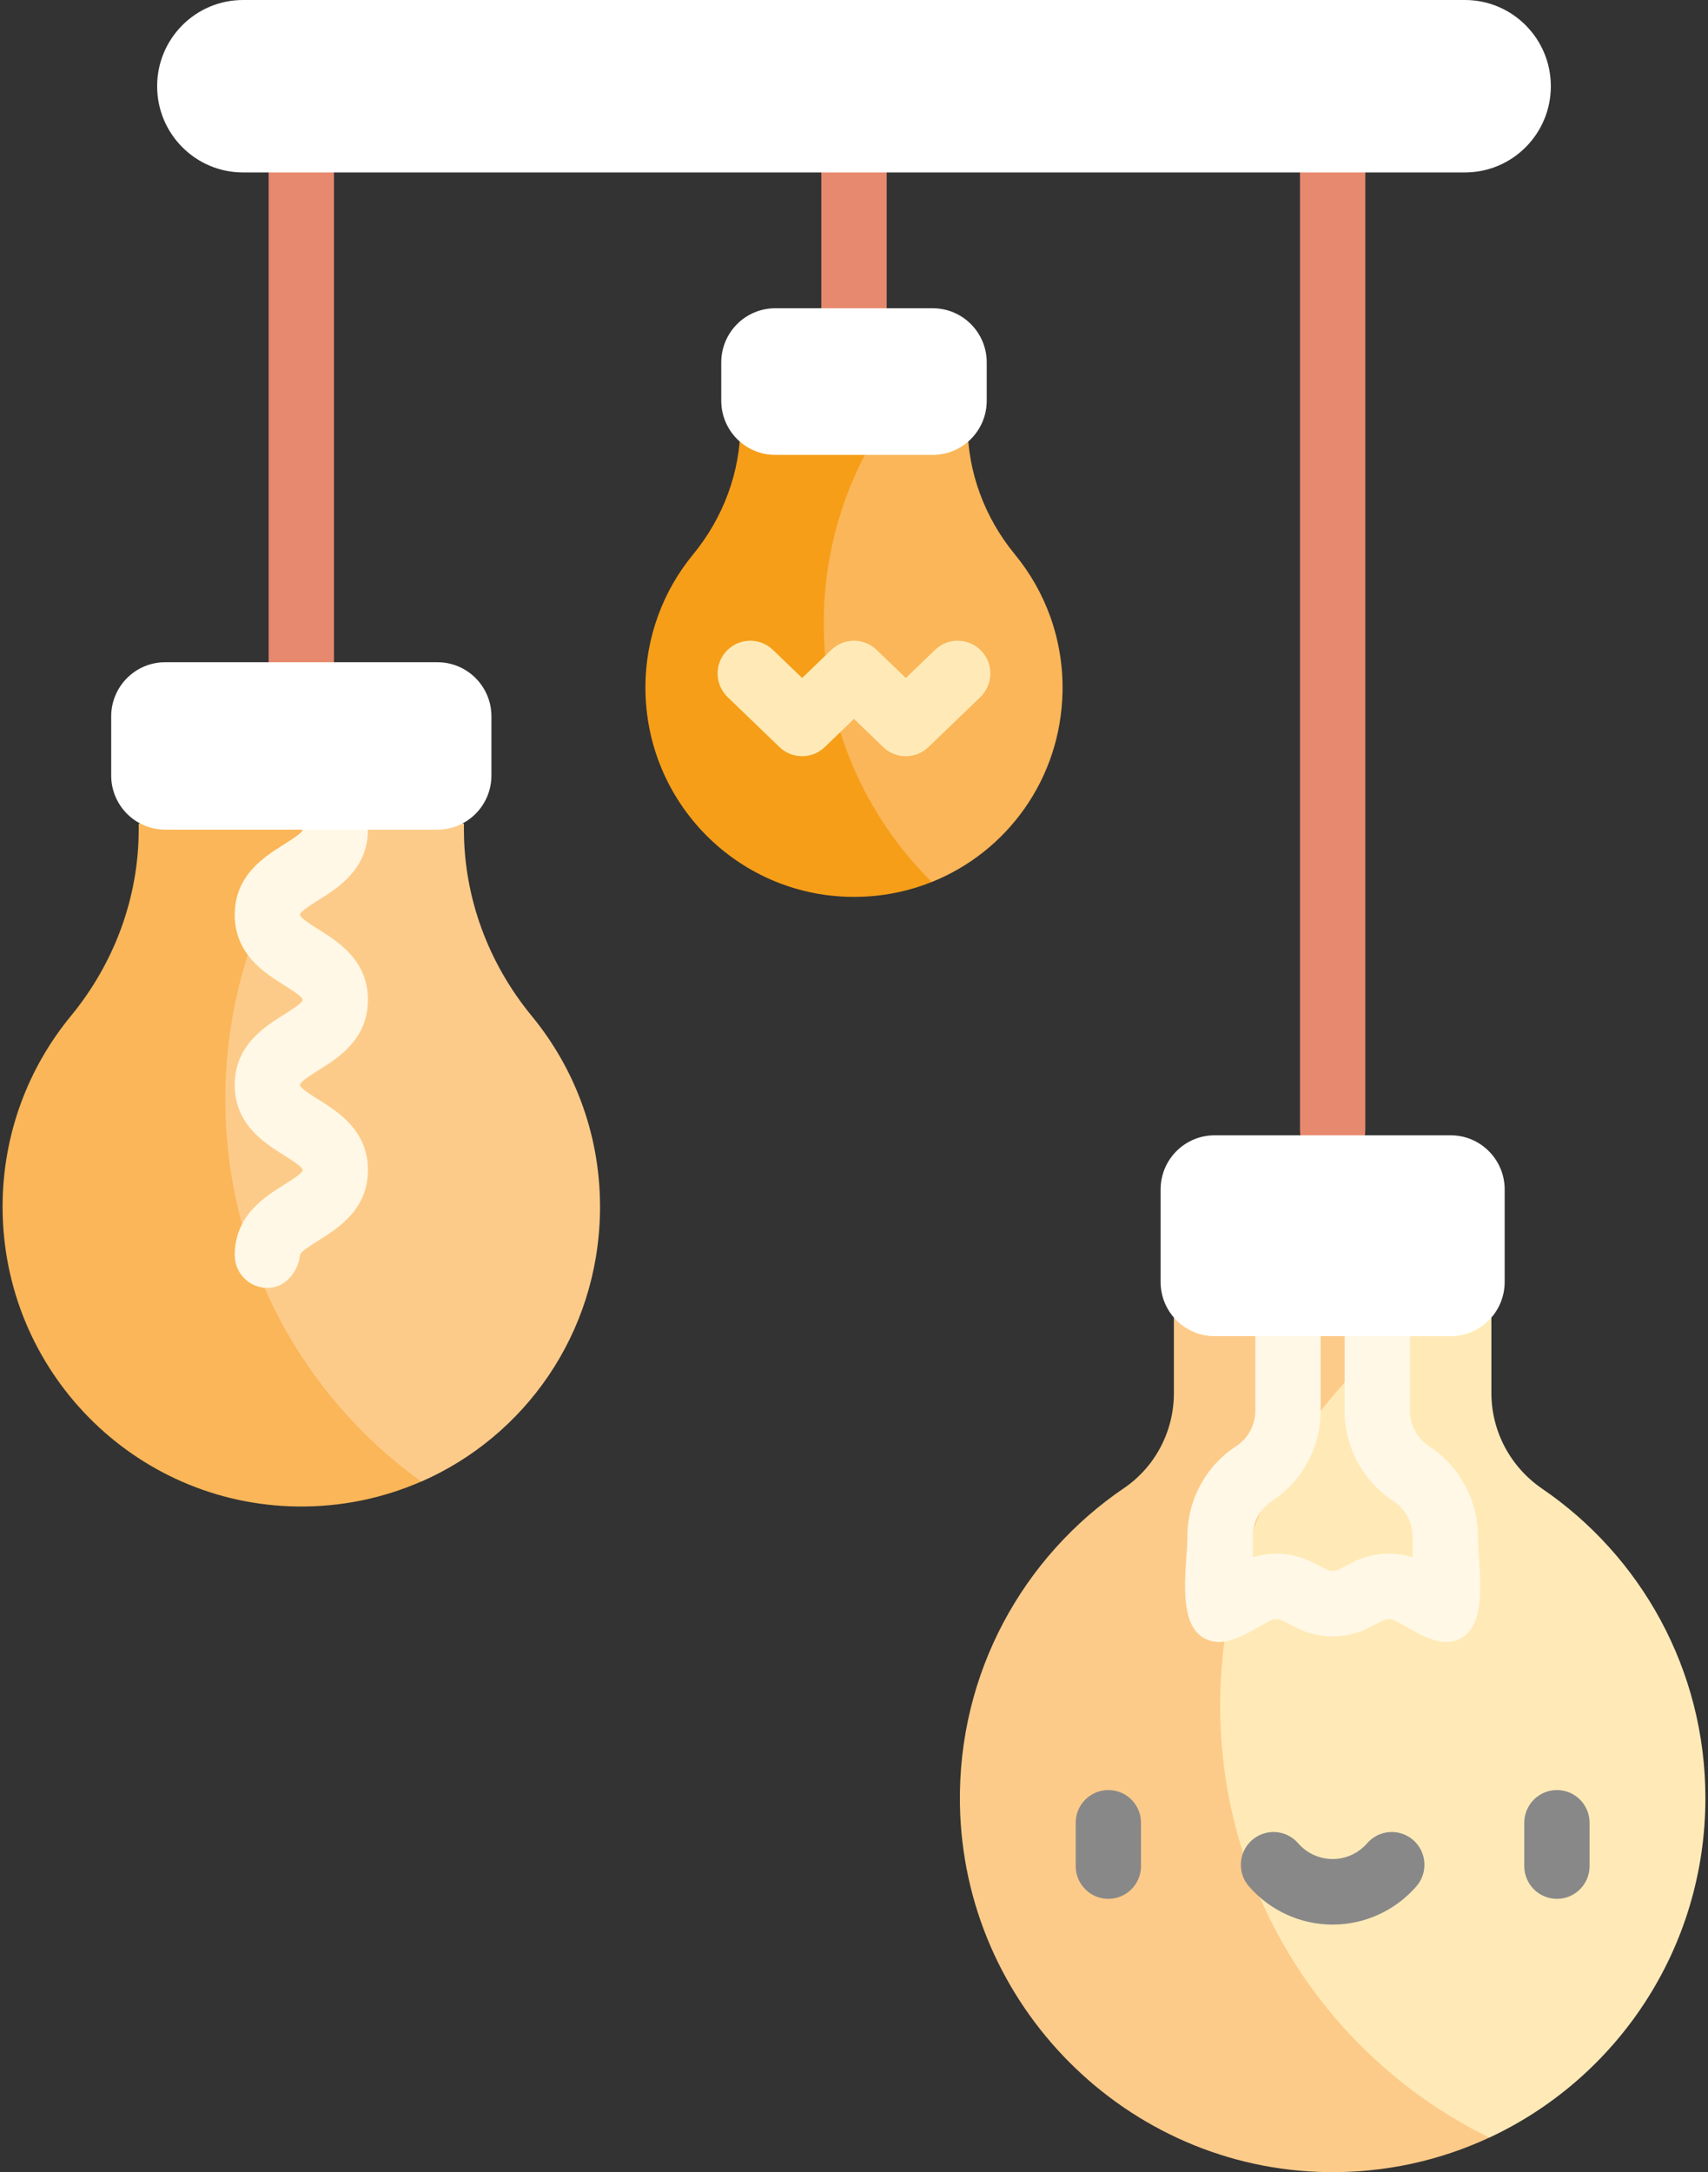 <svg width="317" height="403" viewBox="0 0 317 403" fill="none" xmlns="http://www.w3.org/2000/svg">
<rect x="0" y="0" width="317" height="403" fill="#333333" stroke="none"/>
<g clip-path="url(#clip0_458_51)">
<path d="M55.922 128.946C52.574 128.946 49.859 126.224 49.859 122.865V32C49.859 28.64 52.574 25.918 55.922 25.918C59.27 25.918 61.984 28.64 61.984 32V122.865C61.984 126.224 59.27 128.946 55.922 128.946Z" fill="#E7896E"/>
<path d="M247.336 216.713C243.987 216.713 241.273 213.473 241.273 209.476V22.909C241.273 18.911 243.987 15.672 247.336 15.672C250.685 15.672 253.398 18.912 253.398 22.909V209.475C253.398 213.473 250.685 216.713 247.336 216.713Z" fill="#E7896E"/>
<path d="M158.5 63.275C155.151 63.275 152.438 60.553 152.438 57.193V32C152.438 28.64 155.151 25.918 158.5 25.918C161.849 25.918 164.563 28.64 164.563 32V57.193C164.563 60.553 161.849 63.275 158.5 63.275Z" fill="#E7896E"/>
<path d="M172.94 163.634C186.938 158.026 196.881 144.475 197.201 128.359C197.392 118.667 194.042 109.765 188.362 102.864C182.753 96.051 179.571 87.556 179.571 78.72V77.934H164.368L141.997 90.663L126.887 129.588L152.438 162.22L172.94 163.634Z" fill="#FAB658"/>
<path d="M152.885 115.622C152.885 101.66 157.118 88.691 164.367 77.934H137.427V78.71C137.427 87.552 134.243 96.052 128.632 102.869C123.108 109.582 119.789 118.187 119.789 127.571C119.789 148.836 136.831 166.11 157.962 166.397C163.262 166.47 168.32 165.482 172.937 163.632C160.564 151.409 152.885 134.418 152.885 115.622Z" fill="#F69E18"/>
<path d="M173.114 84.394H143.883C138.349 84.394 133.863 79.894 133.863 74.344V67.242C133.863 61.691 138.35 57.191 143.883 57.191H173.114C178.648 57.191 183.134 61.692 183.134 67.242V74.344C183.134 79.894 178.647 84.394 173.114 84.394Z" fill="white"/>
<path d="M153.072 138.606L158.494 133.383L163.921 138.608C165.094 139.737 166.606 140.301 168.119 140.301C169.631 140.301 171.143 139.737 172.316 138.608L181.942 129.34C184.357 127.015 184.436 123.165 182.118 120.742C179.8 118.32 175.963 118.239 173.547 120.565L168.119 125.79L162.69 120.565C160.342 118.306 156.637 118.307 154.292 120.567L148.871 125.789L143.448 120.566C141.033 118.239 137.195 118.319 134.877 120.741C132.557 123.164 132.637 127.014 135.051 129.339L144.674 138.607C147.019 140.867 150.726 140.866 153.072 138.606Z" fill="#FFEAB7"/>
<path d="M271.884 31.994H45.112C36.304 31.994 29.164 24.832 29.164 15.997C29.164 7.162 36.304 0 45.112 0H271.884C280.691 0 287.831 7.162 287.831 15.998C287.831 24.832 280.691 31.994 271.884 31.994Z" fill="white"/>
<path d="M78.185 274.882C97.4 266.482 110.91 247.491 111.354 225.018C111.629 211.136 106.831 198.386 98.695 188.503C90.661 178.744 86.103 166.577 86.103 153.92V152.793H57.164L32.711 157.335L15.492 235.772L46.631 274.88H78.185V274.882Z" fill="#FDCB89"/>
<path d="M41.816 203.946C41.816 184.833 47.953 167.161 58.351 152.793H25.743V153.905C25.743 166.569 21.183 178.743 13.146 188.508C5.234 198.122 0.48 210.448 0.48 223.888C0.48 254.347 24.89 279.088 55.156 279.5C63.357 279.611 71.147 277.941 78.179 274.866C56.164 259.052 41.816 233.181 41.816 203.946Z" fill="#FAB658"/>
<path d="M59.137 166.973C62.779 164.69 68.283 161.239 68.283 153.921C68.283 150.562 65.569 147.84 62.22 147.84C58.872 147.84 56.158 150.562 56.158 153.921C56.158 154.016 56.148 154.053 56.148 154.053C55.932 154.639 53.837 155.953 52.712 156.658C49.07 158.941 43.566 162.392 43.566 169.71C43.566 177.028 49.07 180.477 52.712 182.761C53.838 183.466 55.933 184.78 56.148 185.365C56.148 185.365 56.159 185.402 56.159 185.497C56.159 185.592 56.149 185.629 56.149 185.629C55.933 186.215 53.838 187.528 52.713 188.234C49.071 190.516 43.567 193.968 43.567 201.286C43.567 208.604 49.07 212.055 52.712 214.338C53.839 215.045 55.935 216.36 56.148 216.944C56.151 216.953 56.159 216.996 56.159 217.077C56.159 217.157 56.151 217.2 56.149 217.209C55.935 217.795 53.839 219.109 52.713 219.815C49.071 222.098 43.567 225.549 43.567 232.868C43.567 236.227 46.282 238.949 49.63 238.949C52.978 238.949 55.369 235.93 55.703 232.736C55.711 232.656 55.7 232.744 55.703 232.736C55.915 232.15 58.013 230.836 59.139 230.129C62.781 227.846 68.284 224.395 68.284 217.077C68.284 209.759 62.781 206.308 59.139 204.025C58.012 203.318 55.915 202.003 55.703 201.419C55.7 201.41 55.692 201.367 55.692 201.286C55.692 201.191 55.702 201.154 55.702 201.154C55.918 200.568 58.013 199.254 59.138 198.549C62.78 196.266 68.284 192.815 68.284 185.497C68.284 178.179 62.78 174.729 59.138 172.446C58.013 171.74 55.919 170.427 55.703 169.842C55.703 169.841 55.692 169.805 55.692 169.71C55.692 169.615 55.702 169.578 55.702 169.578C55.916 168.992 58.012 167.678 59.137 166.973Z" fill="#FFF8E6"/>
<path d="M81.188 153.923H30.656C25.122 153.923 20.637 149.423 20.637 143.873V132.914C20.637 127.363 25.123 122.863 30.656 122.863H81.188C86.722 122.863 91.208 127.364 91.208 132.914V143.873C91.208 149.424 86.722 153.923 81.188 153.923Z" fill="white"/>
<path d="M276.419 396.588C300.097 385.568 316.518 361.509 316.518 333.601C316.518 309.734 304.507 288.684 286.217 276.196C280.351 272.19 276.797 265.573 276.797 258.453V235.773H266.744L222.575 252.105L196.172 342.198L250.58 399.801L276.419 396.588Z" fill="#FFEAB7"/>
<path d="M226.465 316.439C226.465 281.061 247.015 250.497 276.794 236.105V235.773H217.874V258.453C217.874 265.507 214.428 272.138 208.605 276.092C189.943 288.763 177.776 310.33 178.161 334.727C178.751 372.05 209.14 402.471 246.348 402.992C257.098 403.142 267.296 400.829 276.416 396.583C246.841 382.116 226.465 351.666 226.465 316.439Z" fill="#FDCB89"/>
<path d="M265.239 268.312C263.013 266.854 261.684 264.391 261.684 261.724V248.124C261.684 244.765 258.97 242.043 255.622 242.043C252.273 242.043 249.559 244.765 249.559 248.124V261.723C249.559 268.514 252.943 274.783 258.611 278.496C260.837 279.954 262.166 282.417 262.166 285.084V288.919C258.484 287.782 254.456 288.111 250.975 289.908L248.589 291.141C247.802 291.546 246.865 291.546 246.08 291.141L243.69 289.907C240.212 288.111 236.182 287.782 232.501 288.92V285.084C232.501 282.417 233.83 279.955 236.056 278.497C241.724 274.784 245.107 268.514 245.107 261.724V248.124C245.107 244.765 242.394 242.043 239.045 242.043C235.696 242.043 232.982 244.765 232.982 248.124V261.723C232.982 264.39 231.653 266.853 229.427 268.311C223.759 272.022 220.376 278.293 220.376 285.084C220.376 290.038 218.365 300.474 223.038 303.647C227.137 306.43 231.966 302.614 235.632 300.72C236.42 300.314 237.357 300.316 238.141 300.72L240.531 301.955C244.79 304.154 249.877 304.154 254.141 301.954L256.527 300.72C257.313 300.315 258.252 300.315 259.037 300.72C262.725 302.626 267.605 306.484 271.712 303.595C276.264 300.393 274.292 290.025 274.292 285.084C274.291 278.293 270.906 272.023 265.239 268.312Z" fill="#FFF8E6"/>
<path d="M269.243 247.893H225.426C219.892 247.893 215.406 243.393 215.406 237.842V220.684C215.406 215.132 219.893 210.633 225.426 210.633H269.243C274.777 210.633 279.262 215.133 279.262 220.684V237.842C279.262 243.393 274.777 247.893 269.243 247.893Z" fill="white"/>
<path d="M205.707 332.105C202.358 332.105 199.645 334.828 199.645 338.187V346.211C199.645 349.571 202.358 352.293 205.707 352.293C209.056 352.293 211.77 349.571 211.77 346.211V338.187C211.77 334.828 209.056 332.105 205.707 332.105Z" fill="#888888"/>
<path d="M288.961 332.105C285.612 332.105 282.898 334.828 282.898 338.187V346.211C282.898 349.571 285.612 352.293 288.961 352.293C292.31 352.293 295.023 349.571 295.023 346.211V338.187C295.023 334.828 292.31 332.105 288.961 332.105Z" fill="#888888"/>
<path d="M262.292 341.388C259.768 339.181 255.937 339.445 253.739 341.978C252.121 343.84 249.787 344.907 247.334 344.907C244.882 344.907 242.547 343.839 240.929 341.977C238.73 339.444 234.9 339.181 232.376 341.389C229.852 343.595 229.59 347.437 231.789 349.968C235.71 354.481 241.376 357.07 247.333 357.07C253.293 357.07 258.959 354.482 262.879 349.967C265.08 347.436 264.816 343.593 262.292 341.388Z" fill="#888888"/>
</g>
<defs>
<clipPath id="clip0_458_51">
<rect width="317" height="403" fill="white"/>
</clipPath>
</defs>
</svg>
